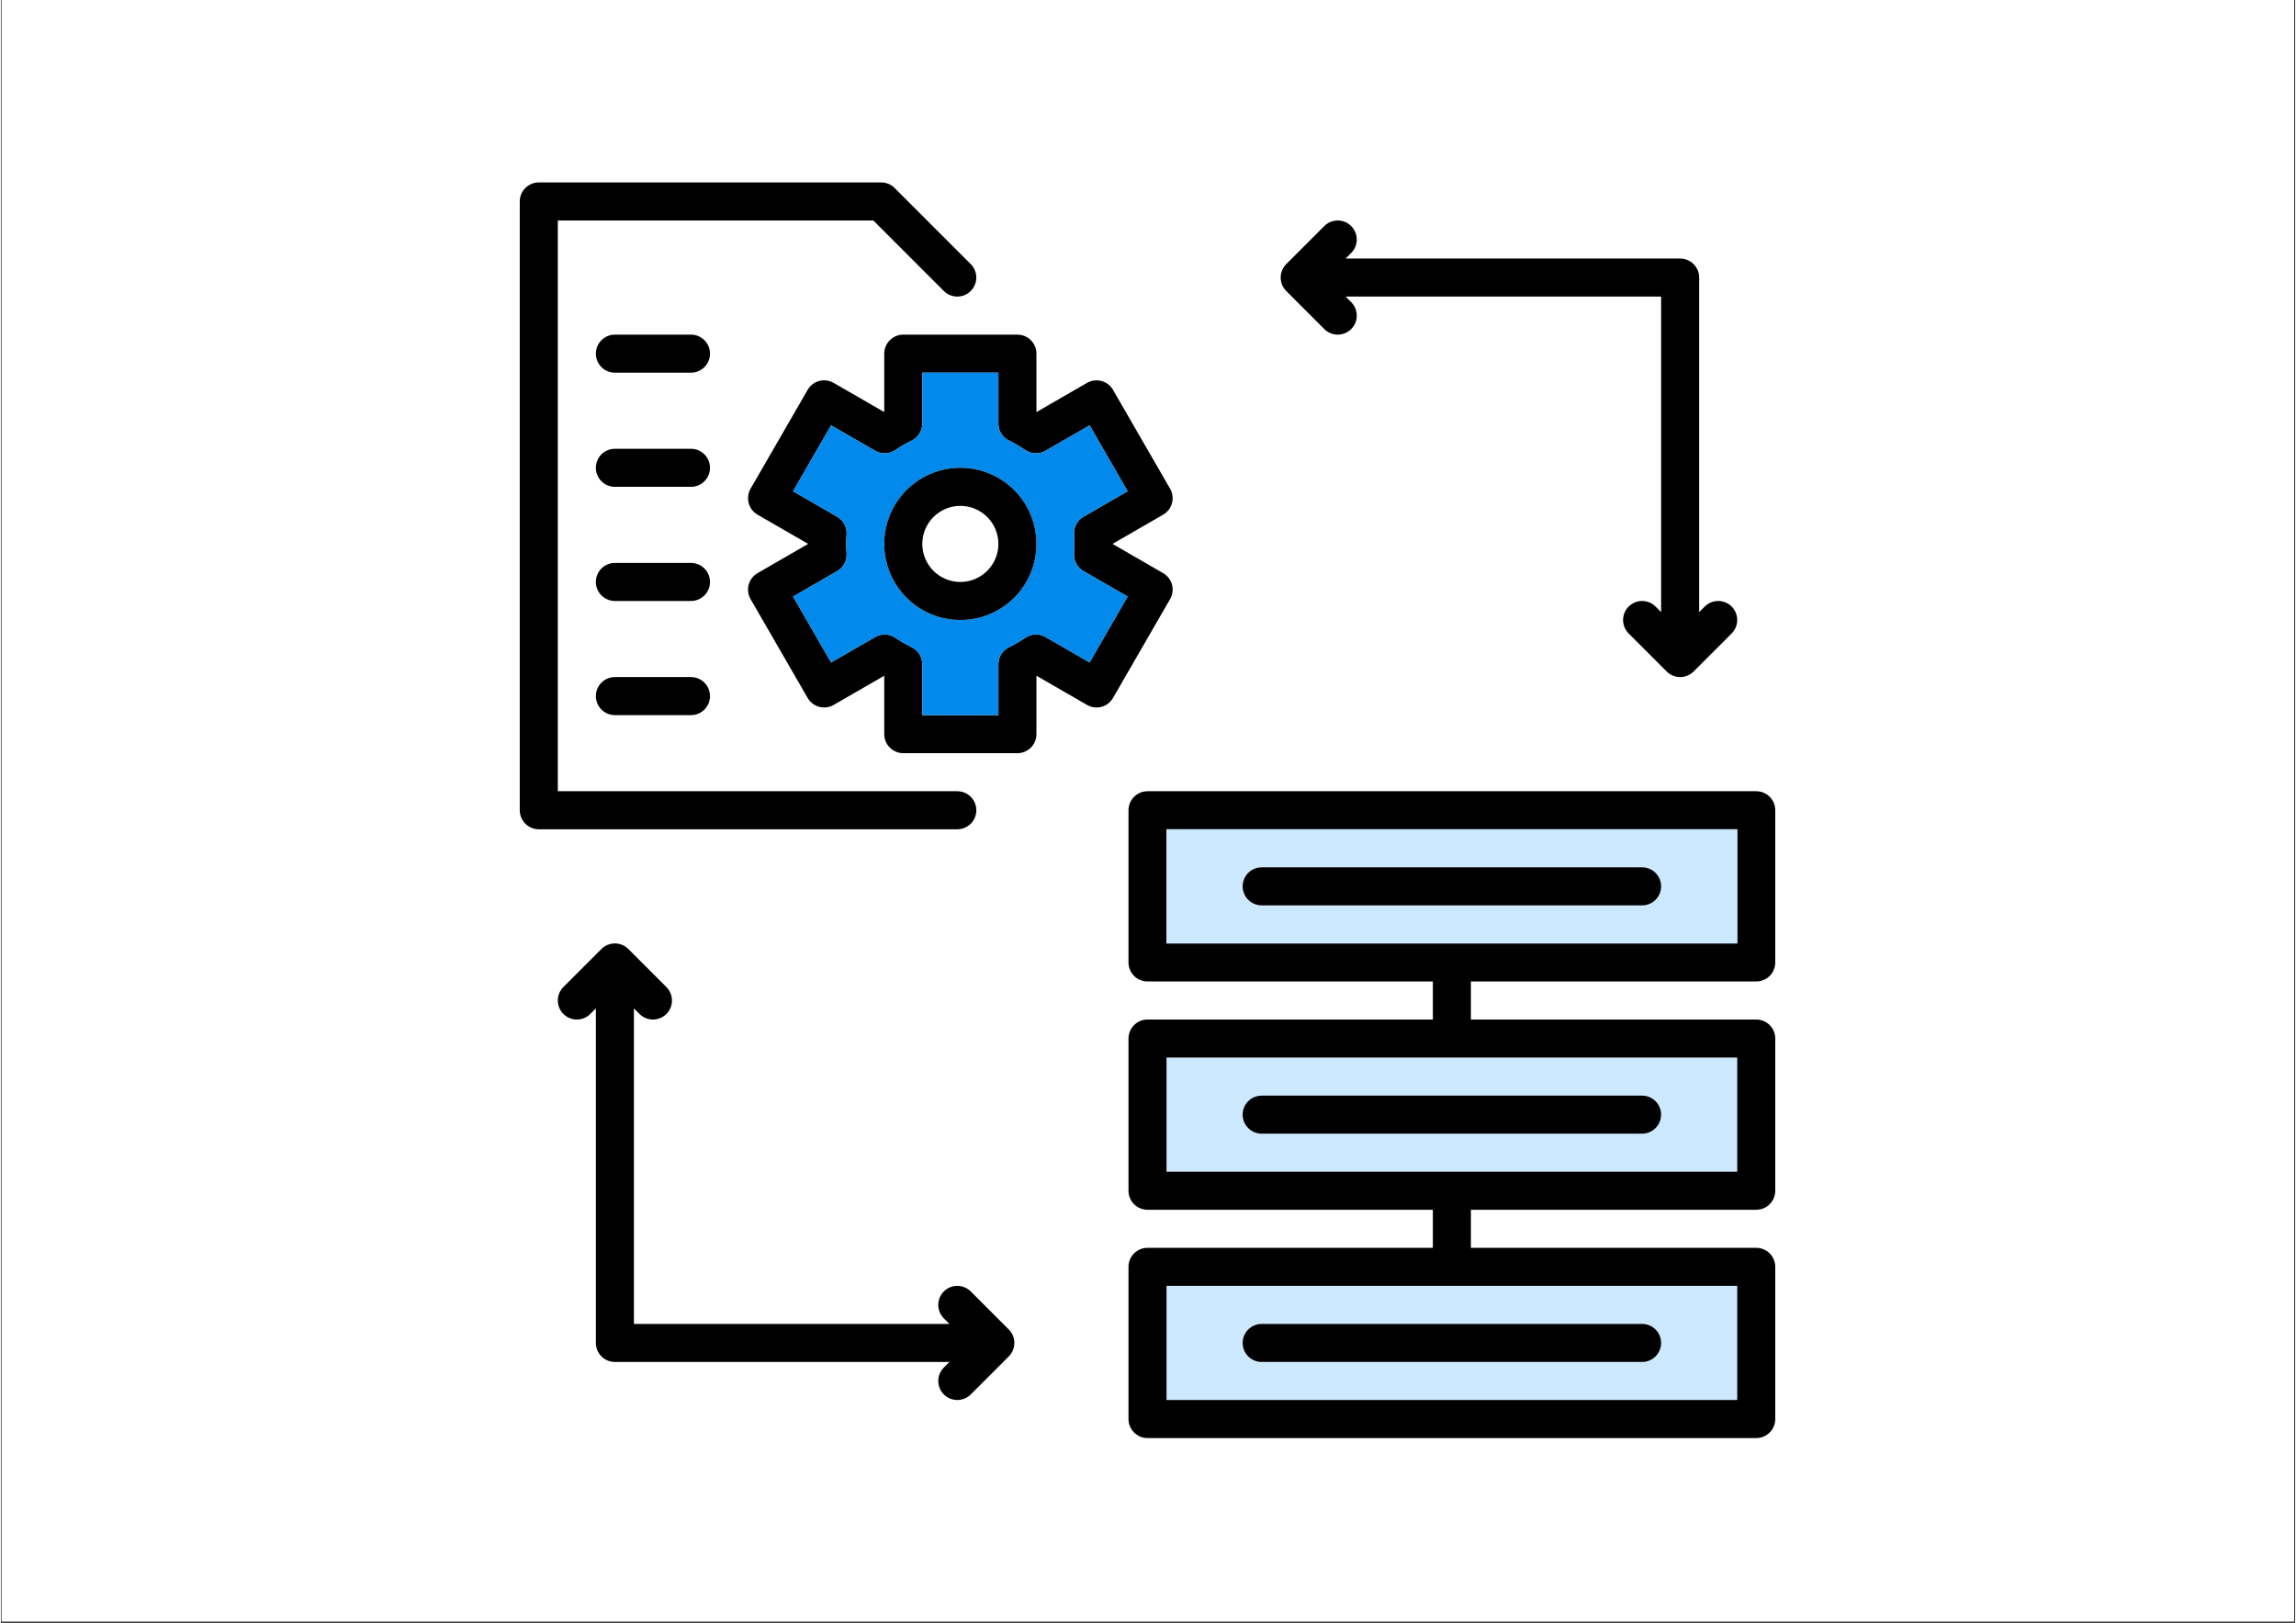 <svg xmlns="http://www.w3.org/2000/svg" xmlns:xlink="http://www.w3.org/1999/xlink" width="1122" zoomAndPan="magnify" viewBox="0 0 841.92 595.5" height="793" preserveAspectRatio="xMidYMid meet" version="1.0"><rect x="0" y="0" width="841.92" height="595.5" fill="#333333" stroke="none"/><defs><clipPath id="3420319201"><path d="M 0.312 0 L 841.527 0 L 841.527 595 L 0.312 595 Z M 0.312 0 " clip-rule="nonzero"/></clipPath><clipPath id="cb85d01b89"><path d="M 0.312 0 L 841.527 0 L 841.527 594.824 L 0.312 594.824 Z M 0.312 0 " clip-rule="nonzero"/></clipPath><clipPath id="1c6913c8fd"><path d="M 190.418 66.938 L 358 66.938 L 358 305 L 190.418 305 Z M 190.418 66.938 " clip-rule="nonzero"/></clipPath><clipPath id="ac55ed3ecb"><path d="M 413 290 L 651.145 290 L 651.145 527.664 L 413 527.664 Z M 413 290 " clip-rule="nonzero"/></clipPath></defs><g clip-path="url(#3420319201)"><path fill="#ffffff" d="M 0.312 0 L 841.605 0 L 841.605 602.316 L 0.312 602.316 Z M 0.312 0 " fill-opacity="1" fill-rule="nonzero"/></g><g clip-path="url(#cb85d01b89)"><path fill="#ffffff" d="M 0.312 0 L 841.605 0 L 841.605 594.824 L 0.312 594.824 Z M 0.312 0 " fill-opacity="1" fill-rule="nonzero"/><path fill="#ffffff" d="M 0.312 0 L 841.605 0 L 841.605 594.824 L 0.312 594.824 Z M 0.312 0 " fill-opacity="1" fill-rule="nonzero"/></g><path fill="#000000" d="M 469.723 102.812 C 469.742 102.945 469.758 103.078 469.785 103.207 C 469.805 103.32 469.836 103.426 469.863 103.535 C 469.891 103.648 469.914 103.762 469.949 103.871 C 469.98 103.977 470.023 104.082 470.059 104.184 C 470.098 104.297 470.137 104.406 470.18 104.516 C 470.219 104.613 470.266 104.707 470.312 104.801 C 470.363 104.914 470.414 105.023 470.473 105.137 C 470.523 105.227 470.578 105.309 470.629 105.398 C 470.691 105.504 470.754 105.613 470.824 105.719 C 470.887 105.816 470.961 105.906 471.027 105.996 C 471.098 106.086 471.16 106.18 471.23 106.27 C 471.359 106.426 471.5 106.574 471.641 106.723 C 471.66 106.738 471.672 106.758 471.691 106.777 L 485.652 120.738 C 485.977 121.062 486.328 121.352 486.711 121.605 C 487.094 121.863 487.496 122.078 487.918 122.254 C 488.34 122.426 488.777 122.559 489.227 122.648 C 489.676 122.738 490.129 122.785 490.59 122.785 C 491.047 122.785 491.5 122.738 491.949 122.648 C 492.402 122.559 492.836 122.43 493.262 122.254 C 493.684 122.078 494.086 121.863 494.469 121.605 C 494.848 121.352 495.203 121.062 495.527 120.738 C 495.848 120.414 496.141 120.062 496.395 119.68 C 496.648 119.301 496.863 118.898 497.039 118.473 C 497.215 118.051 497.348 117.613 497.438 117.164 C 497.527 116.715 497.57 116.262 497.57 115.805 C 497.57 115.344 497.527 114.891 497.438 114.441 C 497.348 113.992 497.215 113.555 497.039 113.133 C 496.863 112.707 496.648 112.305 496.395 111.926 C 496.141 111.543 495.852 111.191 495.527 110.867 L 493.48 108.824 L 609.262 108.824 L 609.262 224.602 L 607.219 222.559 C 606.895 222.234 606.539 221.945 606.16 221.691 C 605.777 221.438 605.375 221.223 604.953 221.047 C 604.527 220.871 604.094 220.738 603.645 220.648 C 603.191 220.559 602.738 220.516 602.281 220.516 C 601.824 220.516 601.367 220.559 600.918 220.648 C 600.469 220.738 600.031 220.871 599.609 221.047 C 599.188 221.223 598.785 221.438 598.402 221.691 C 598.02 221.945 597.668 222.234 597.344 222.559 C 597.02 222.883 596.73 223.234 596.477 223.617 C 596.223 223.996 596.008 224.398 595.832 224.824 C 595.656 225.246 595.523 225.684 595.434 226.133 C 595.344 226.582 595.301 227.035 595.301 227.496 C 595.301 227.953 595.344 228.406 595.434 228.855 C 595.523 229.305 595.656 229.742 595.832 230.168 C 596.008 230.59 596.223 230.992 596.477 231.371 C 596.73 231.754 597.02 232.105 597.344 232.43 L 611.305 246.391 C 611.32 246.406 611.336 246.418 611.348 246.434 C 611.5 246.578 611.656 246.723 611.816 246.855 C 611.898 246.922 611.984 246.98 612.07 247.043 C 612.168 247.117 612.266 247.191 612.367 247.262 C 612.469 247.328 612.57 247.387 612.672 247.449 C 612.766 247.504 612.855 247.562 612.949 247.613 C 613.055 247.668 613.164 247.715 613.27 247.766 C 613.371 247.812 613.469 247.863 613.57 247.906 C 613.672 247.949 613.777 247.984 613.883 248.02 C 613.992 248.059 614.102 248.102 614.215 248.137 C 614.32 248.168 614.426 248.191 614.531 248.219 C 614.648 248.246 614.762 248.277 614.879 248.301 C 615 248.328 615.125 248.34 615.25 248.359 C 615.352 248.375 615.449 248.395 615.555 248.402 C 615.781 248.426 616.012 248.438 616.242 248.438 C 616.473 248.438 616.703 248.426 616.93 248.402 C 617.035 248.391 617.133 248.371 617.234 248.359 C 617.359 248.34 617.484 248.328 617.605 248.301 C 617.723 248.277 617.836 248.246 617.953 248.219 C 618.059 248.191 618.164 248.168 618.27 248.137 C 618.383 248.102 618.492 248.059 618.602 248.02 C 618.707 247.984 618.812 247.949 618.914 247.906 C 619.016 247.863 619.113 247.812 619.215 247.766 C 619.32 247.715 619.43 247.668 619.535 247.613 C 619.629 247.562 619.719 247.504 619.812 247.449 C 619.914 247.387 620.02 247.328 620.117 247.262 C 620.219 247.195 620.316 247.117 620.414 247.043 C 620.5 246.98 620.586 246.922 620.668 246.855 C 620.832 246.723 620.984 246.578 621.137 246.434 C 621.148 246.418 621.164 246.406 621.18 246.391 L 635.141 232.43 C 635.465 232.105 635.754 231.754 636.008 231.371 C 636.262 230.992 636.477 230.59 636.652 230.168 C 636.828 229.742 636.961 229.305 637.051 228.855 C 637.141 228.406 637.184 227.953 637.184 227.496 C 637.184 227.035 637.141 226.582 637.051 226.133 C 636.961 225.684 636.828 225.246 636.652 224.824 C 636.477 224.398 636.262 223.996 636.008 223.617 C 635.754 223.234 635.465 222.883 635.141 222.559 C 634.816 222.234 634.465 221.945 634.082 221.691 C 633.699 221.438 633.297 221.223 632.875 221.047 C 632.453 220.871 632.016 220.738 631.566 220.648 C 631.117 220.559 630.66 220.516 630.203 220.516 C 629.746 220.516 629.293 220.559 628.84 220.648 C 628.391 220.738 627.957 220.871 627.531 221.047 C 627.109 221.223 626.707 221.438 626.324 221.691 C 625.945 221.945 625.59 222.234 625.266 222.559 L 623.223 224.602 L 623.223 101.844 C 623.223 101.383 623.18 100.93 623.09 100.48 C 623 100.031 622.867 99.594 622.691 99.172 C 622.516 98.746 622.301 98.344 622.047 97.965 C 621.793 97.582 621.504 97.23 621.18 96.906 C 620.855 96.582 620.5 96.293 620.121 96.039 C 619.738 95.785 619.336 95.57 618.914 95.395 C 618.488 95.219 618.055 95.086 617.605 94.996 C 617.152 94.906 616.699 94.863 616.242 94.863 L 493.48 94.863 L 495.527 92.816 C 495.852 92.492 496.141 92.141 496.395 91.758 C 496.648 91.379 496.863 90.977 497.039 90.551 C 497.215 90.129 497.348 89.691 497.438 89.242 C 497.523 88.793 497.57 88.34 497.57 87.879 C 497.57 87.422 497.523 86.969 497.438 86.52 C 497.348 86.07 497.215 85.633 497.039 85.211 C 496.863 84.785 496.648 84.383 496.395 84.004 C 496.141 83.621 495.848 83.27 495.523 82.945 C 495.199 82.621 494.848 82.332 494.469 82.078 C 494.086 81.82 493.684 81.605 493.262 81.43 C 492.836 81.258 492.398 81.125 491.949 81.035 C 491.5 80.945 491.047 80.898 490.59 80.898 C 490.129 80.898 489.676 80.945 489.227 81.035 C 488.777 81.125 488.34 81.258 487.918 81.43 C 487.492 81.605 487.09 81.82 486.711 82.078 C 486.328 82.332 485.977 82.621 485.652 82.945 L 471.691 96.906 C 471.672 96.926 471.66 96.945 471.641 96.961 C 471.5 97.109 471.359 97.258 471.23 97.414 C 471.16 97.504 471.098 97.598 471.027 97.688 C 470.961 97.777 470.887 97.867 470.824 97.965 C 470.754 98.07 470.691 98.18 470.629 98.285 C 470.578 98.375 470.52 98.461 470.473 98.547 C 470.414 98.66 470.363 98.773 470.312 98.883 C 470.266 98.977 470.219 99.07 470.18 99.168 C 470.137 99.277 470.098 99.387 470.059 99.5 C 470.023 99.602 469.98 99.707 469.949 99.812 C 469.914 99.926 469.891 100.039 469.863 100.148 C 469.836 100.258 469.805 100.363 469.781 100.477 C 469.758 100.605 469.742 100.738 469.723 100.871 C 469.711 100.965 469.691 101.055 469.684 101.152 C 469.637 101.609 469.637 102.07 469.684 102.531 C 469.691 102.629 469.711 102.719 469.723 102.812 Z M 469.723 102.812 " fill-opacity="1" fill-rule="nonzero"/><path fill="#000000" d="M 371.844 491.793 C 371.824 491.66 371.809 491.527 371.781 491.395 C 371.758 491.285 371.73 491.18 371.703 491.074 C 371.676 490.961 371.648 490.844 371.617 490.73 C 371.582 490.629 371.543 490.527 371.508 490.422 C 371.469 490.309 371.43 490.199 371.383 490.086 C 371.344 489.992 371.301 489.902 371.258 489.812 C 371.203 489.695 371.152 489.578 371.09 489.469 C 371.047 489.383 370.992 489.301 370.945 489.219 C 370.879 489.105 370.812 488.992 370.738 488.883 C 370.68 488.797 370.617 488.715 370.555 488.633 C 370.48 488.531 370.41 488.43 370.332 488.332 C 370.23 488.211 370.121 488.094 370.012 487.977 C 369.965 487.93 369.922 487.875 369.871 487.824 L 355.91 473.863 C 355.586 473.539 355.234 473.25 354.855 472.996 C 354.473 472.742 354.07 472.527 353.648 472.352 C 353.223 472.176 352.785 472.043 352.336 471.953 C 351.887 471.863 351.434 471.82 350.977 471.82 C 350.516 471.82 350.062 471.863 349.613 471.953 C 349.164 472.043 348.727 472.176 348.305 472.352 C 347.879 472.527 347.477 472.742 347.098 472.996 C 346.715 473.25 346.363 473.539 346.039 473.863 C 345.715 474.188 345.426 474.539 345.172 474.922 C 344.914 475.305 344.699 475.707 344.523 476.129 C 344.352 476.551 344.219 476.988 344.129 477.438 C 344.039 477.887 343.992 478.344 343.992 478.801 C 343.992 479.258 344.039 479.711 344.129 480.164 C 344.219 480.613 344.352 481.047 344.523 481.473 C 344.699 481.895 344.914 482.297 345.172 482.68 C 345.426 483.059 345.715 483.414 346.039 483.738 L 348.082 485.781 L 232.305 485.781 L 232.305 370 L 234.348 372.047 C 234.672 372.371 235.023 372.66 235.406 372.914 C 235.785 373.172 236.188 373.387 236.613 373.562 C 237.035 373.738 237.473 373.871 237.922 373.961 C 238.371 374.051 238.828 374.098 239.285 374.098 C 239.746 374.098 240.199 374.051 240.648 373.961 C 241.098 373.875 241.535 373.742 241.961 373.566 C 242.383 373.391 242.785 373.176 243.168 372.922 C 243.551 372.664 243.902 372.375 244.227 372.051 C 244.551 371.727 244.84 371.375 245.094 370.992 C 245.352 370.609 245.566 370.207 245.742 369.785 C 245.918 369.359 246.047 368.922 246.137 368.473 C 246.227 368.023 246.273 367.57 246.27 367.109 C 246.27 366.652 246.227 366.199 246.137 365.746 C 246.047 365.297 245.914 364.859 245.738 364.438 C 245.562 364.016 245.348 363.613 245.09 363.23 C 244.836 362.848 244.547 362.496 244.219 362.172 L 230.258 348.211 C 230.211 348.164 230.16 348.125 230.113 348.082 C 229.996 347.969 229.875 347.855 229.75 347.75 C 229.66 347.676 229.562 347.609 229.469 347.543 C 229.379 347.477 229.293 347.406 229.199 347.344 C 229.098 347.277 228.992 347.215 228.883 347.152 C 228.793 347.098 228.707 347.043 228.613 346.992 C 228.512 346.938 228.402 346.891 228.301 346.84 C 228.199 346.793 228.098 346.742 227.992 346.699 C 227.895 346.656 227.793 346.625 227.695 346.59 C 227.578 346.547 227.465 346.504 227.348 346.469 C 227.25 346.438 227.152 346.418 227.059 346.395 C 226.934 346.363 226.809 346.328 226.684 346.301 C 226.578 346.281 226.469 346.27 226.363 346.254 C 226.246 346.234 226.129 346.215 226.008 346.203 C 225.832 346.184 225.652 346.18 225.477 346.176 C 225.426 346.172 225.375 346.168 225.324 346.168 C 225.27 346.168 225.219 346.172 225.168 346.176 C 224.992 346.18 224.816 346.184 224.637 346.203 C 224.52 346.215 224.402 346.234 224.281 346.254 C 224.176 346.27 224.066 346.281 223.961 346.301 C 223.836 346.328 223.711 346.359 223.59 346.395 C 223.492 346.418 223.395 346.438 223.301 346.469 C 223.18 346.504 223.066 346.547 222.953 346.59 C 222.852 346.625 222.75 346.656 222.652 346.699 C 222.547 346.742 222.449 346.793 222.348 346.84 C 222.242 346.891 222.137 346.938 222.031 346.992 C 221.938 347.043 221.852 347.098 221.762 347.152 C 221.656 347.215 221.547 347.273 221.445 347.344 C 221.352 347.406 221.266 347.477 221.176 347.543 C 221.082 347.613 220.988 347.676 220.895 347.75 C 220.77 347.855 220.648 347.969 220.531 348.078 C 220.484 348.125 220.434 348.164 220.387 348.211 L 206.426 362.172 C 206.102 362.496 205.812 362.848 205.559 363.23 C 205.301 363.609 205.086 364.012 204.91 364.438 C 204.738 364.859 204.605 365.297 204.516 365.746 C 204.426 366.195 204.379 366.648 204.379 367.109 C 204.379 367.566 204.426 368.02 204.516 368.469 C 204.605 368.922 204.738 369.355 204.91 369.781 C 205.086 370.203 205.301 370.605 205.559 370.988 C 205.812 371.367 206.102 371.723 206.426 372.043 C 206.75 372.367 207.102 372.66 207.484 372.914 C 207.863 373.168 208.266 373.383 208.691 373.559 C 209.113 373.734 209.551 373.867 210 373.957 C 210.449 374.043 210.902 374.09 211.363 374.09 C 211.82 374.09 212.273 374.043 212.723 373.957 C 213.172 373.867 213.609 373.734 214.031 373.559 C 214.457 373.383 214.859 373.168 215.238 372.914 C 215.621 372.66 215.973 372.367 216.297 372.043 L 218.344 370 L 218.344 492.762 C 218.344 493.219 218.387 493.676 218.477 494.125 C 218.566 494.574 218.699 495.008 218.875 495.434 C 219.047 495.855 219.266 496.258 219.52 496.641 C 219.773 497.02 220.062 497.375 220.387 497.699 C 220.711 498.023 221.062 498.312 221.445 498.566 C 221.824 498.82 222.227 499.035 222.652 499.211 C 223.074 499.387 223.512 499.52 223.961 499.609 C 224.41 499.699 224.863 499.742 225.324 499.742 L 348.082 499.742 L 346.039 501.785 C 345.715 502.109 345.426 502.465 345.172 502.844 C 344.918 503.227 344.703 503.629 344.527 504.051 C 344.352 504.477 344.219 504.91 344.133 505.359 C 344.043 505.809 343.996 506.262 343.996 506.723 C 344 507.18 344.043 507.633 344.133 508.082 C 344.223 508.531 344.355 508.969 344.531 509.391 C 344.707 509.816 344.922 510.219 345.176 510.598 C 345.43 510.98 345.719 511.332 346.043 511.656 C 346.367 511.98 346.719 512.27 347.102 512.523 C 347.48 512.777 347.883 512.992 348.305 513.168 C 348.73 513.344 349.164 513.477 349.613 513.566 C 350.062 513.656 350.52 513.699 350.977 513.699 C 351.434 513.699 351.887 513.656 352.336 513.566 C 352.785 513.477 353.223 513.344 353.648 513.172 C 354.07 512.996 354.473 512.781 354.855 512.527 C 355.234 512.273 355.586 511.984 355.91 511.66 L 369.871 497.699 C 369.922 497.648 369.965 497.594 370.012 497.543 C 370.121 497.43 370.23 497.312 370.332 497.191 C 370.41 497.094 370.48 496.992 370.555 496.891 C 370.617 496.809 370.68 496.727 370.738 496.641 C 370.812 496.531 370.879 496.418 370.945 496.305 C 370.992 496.223 371.047 496.141 371.09 496.055 C 371.152 495.945 371.203 495.828 371.258 495.711 C 371.301 495.621 371.344 495.531 371.383 495.438 C 371.43 495.324 371.469 495.215 371.508 495.102 C 371.543 494.996 371.582 494.895 371.617 494.789 C 371.648 494.68 371.676 494.562 371.703 494.449 C 371.73 494.344 371.762 494.238 371.781 494.129 C 371.809 493.996 371.824 493.863 371.844 493.73 C 371.855 493.637 371.875 493.547 371.883 493.453 C 371.93 492.992 371.93 492.531 371.883 492.07 C 371.875 491.977 371.855 491.887 371.844 491.793 Z M 371.844 491.793 " fill-opacity="1" fill-rule="nonzero"/><g clip-path="url(#1c6913c8fd)"><path fill="#000000" d="M 197.398 304.281 L 350.977 304.281 C 351.434 304.281 351.887 304.238 352.336 304.148 C 352.785 304.059 353.223 303.926 353.648 303.75 C 354.07 303.574 354.473 303.359 354.852 303.105 C 355.234 302.852 355.586 302.562 355.91 302.238 C 356.234 301.914 356.523 301.562 356.781 301.18 C 357.035 300.801 357.25 300.398 357.426 299.973 C 357.602 299.551 357.73 299.113 357.82 298.664 C 357.91 298.215 357.957 297.762 357.957 297.301 C 357.957 296.844 357.91 296.391 357.82 295.941 C 357.73 295.492 357.602 295.055 357.426 294.629 C 357.25 294.207 357.035 293.805 356.781 293.422 C 356.523 293.043 356.234 292.691 355.91 292.367 C 355.586 292.043 355.234 291.754 354.852 291.496 C 354.473 291.242 354.07 291.027 353.648 290.852 C 353.223 290.676 352.785 290.543 352.336 290.457 C 351.887 290.367 351.434 290.32 350.977 290.32 L 204.379 290.32 L 204.379 80.898 L 320.16 80.898 L 346.039 106.777 C 346.363 107.102 346.715 107.391 347.098 107.645 C 347.477 107.898 347.879 108.113 348.305 108.289 C 348.727 108.465 349.164 108.598 349.613 108.688 C 350.062 108.773 350.516 108.82 350.973 108.82 C 351.434 108.82 351.887 108.773 352.336 108.684 C 352.785 108.594 353.219 108.465 353.645 108.289 C 354.066 108.113 354.469 107.898 354.852 107.645 C 355.23 107.387 355.582 107.098 355.906 106.773 C 356.23 106.449 356.52 106.098 356.773 105.719 C 357.031 105.336 357.246 104.934 357.422 104.512 C 357.594 104.09 357.727 103.652 357.816 103.203 C 357.906 102.754 357.953 102.301 357.953 101.84 C 357.953 101.383 357.906 100.93 357.82 100.48 C 357.73 100.031 357.598 99.594 357.422 99.172 C 357.246 98.746 357.031 98.344 356.777 97.965 C 356.523 97.582 356.234 97.23 355.91 96.906 L 327.988 68.984 C 327.336 68.328 326.578 67.824 325.723 67.469 C 324.867 67.117 323.977 66.938 323.051 66.938 L 197.398 66.938 C 196.941 66.938 196.488 66.984 196.039 67.074 C 195.59 67.164 195.152 67.293 194.727 67.469 C 194.305 67.645 193.902 67.859 193.523 68.117 C 193.141 68.371 192.789 68.66 192.465 68.984 C 192.141 69.309 191.852 69.66 191.594 70.043 C 191.34 70.422 191.125 70.824 190.949 71.25 C 190.773 71.672 190.645 72.109 190.555 72.559 C 190.465 73.008 190.418 73.461 190.418 73.918 L 190.418 297.301 C 190.418 297.762 190.465 298.215 190.555 298.664 C 190.645 299.113 190.773 299.551 190.949 299.973 C 191.125 300.398 191.34 300.801 191.594 301.18 C 191.852 301.562 192.141 301.914 192.465 302.238 C 192.789 302.562 193.141 302.852 193.523 303.105 C 193.902 303.359 194.305 303.574 194.727 303.75 C 195.152 303.926 195.59 304.059 196.039 304.148 C 196.488 304.238 196.941 304.281 197.398 304.281 Z M 197.398 304.281 " fill-opacity="1" fill-rule="nonzero"/></g><path fill="#000000" d="M 324.168 129.766 L 324.168 151.203 L 305.602 140.488 C 305.203 140.262 304.789 140.07 304.355 139.926 C 303.918 139.777 303.477 139.672 303.02 139.613 C 302.566 139.555 302.109 139.539 301.652 139.57 C 301.195 139.598 300.746 139.672 300.301 139.793 C 299.859 139.91 299.434 140.07 299.02 140.273 C 298.609 140.477 298.223 140.719 297.859 140.996 C 297.496 141.277 297.164 141.59 296.859 141.934 C 296.559 142.277 296.293 142.648 296.062 143.047 L 275.121 179.312 C 274.891 179.707 274.703 180.125 274.555 180.559 C 274.406 180.992 274.305 181.438 274.242 181.891 C 274.184 182.344 274.168 182.801 274.199 183.258 C 274.227 183.715 274.301 184.168 274.422 184.609 C 274.539 185.051 274.699 185.48 274.902 185.891 C 275.105 186.301 275.348 186.691 275.629 187.055 C 275.906 187.418 276.219 187.75 276.562 188.051 C 276.91 188.355 277.281 188.621 277.68 188.848 L 296.246 199.57 L 277.68 210.297 C 277.281 210.523 276.91 210.789 276.562 211.094 C 276.219 211.395 275.906 211.727 275.629 212.09 C 275.348 212.453 275.105 212.844 274.902 213.254 C 274.699 213.664 274.539 214.09 274.422 214.535 C 274.301 214.977 274.227 215.43 274.199 215.887 C 274.168 216.344 274.184 216.801 274.242 217.254 C 274.305 217.707 274.406 218.152 274.555 218.586 C 274.703 219.02 274.891 219.438 275.121 219.832 L 296.062 256.098 C 296.293 256.496 296.559 256.867 296.859 257.211 C 297.164 257.555 297.496 257.867 297.859 258.148 C 298.223 258.426 298.609 258.668 299.02 258.871 C 299.434 259.074 299.859 259.234 300.301 259.352 C 300.746 259.473 301.195 259.547 301.652 259.574 C 302.109 259.605 302.566 259.59 303.02 259.531 C 303.477 259.473 303.918 259.367 304.355 259.219 C 304.789 259.074 305.203 258.883 305.602 258.656 L 324.168 247.941 L 324.168 269.379 C 324.168 269.836 324.215 270.293 324.305 270.742 C 324.391 271.191 324.523 271.629 324.699 272.051 C 324.875 272.473 325.09 272.875 325.344 273.258 C 325.602 273.641 325.891 273.992 326.215 274.316 C 326.539 274.641 326.891 274.93 327.27 275.184 C 327.652 275.438 328.055 275.652 328.477 275.828 C 328.902 276.004 329.34 276.137 329.789 276.227 C 330.238 276.316 330.691 276.359 331.148 276.359 L 373.035 276.359 C 373.492 276.359 373.945 276.316 374.395 276.227 C 374.848 276.137 375.281 276.004 375.707 275.828 C 376.129 275.652 376.531 275.438 376.914 275.184 C 377.293 274.93 377.648 274.641 377.973 274.316 C 378.297 273.992 378.586 273.641 378.84 273.258 C 379.094 272.875 379.309 272.473 379.484 272.051 C 379.66 271.629 379.793 271.191 379.883 270.742 C 379.969 270.293 380.016 269.836 380.016 269.379 L 380.016 247.941 L 398.582 258.656 C 398.98 258.883 399.395 259.074 399.832 259.219 C 400.266 259.367 400.707 259.473 401.164 259.531 C 401.617 259.59 402.074 259.605 402.531 259.574 C 402.988 259.547 403.438 259.473 403.883 259.352 C 404.324 259.234 404.75 259.074 405.164 258.871 C 405.574 258.668 405.961 258.426 406.324 258.148 C 406.688 257.867 407.023 257.555 407.324 257.211 C 407.625 256.867 407.891 256.496 408.121 256.098 L 429.062 219.832 C 429.293 219.438 429.48 219.02 429.629 218.586 C 429.777 218.152 429.879 217.707 429.941 217.254 C 430 216.801 430.016 216.344 429.984 215.887 C 429.957 215.43 429.883 214.977 429.762 214.535 C 429.645 214.09 429.484 213.664 429.281 213.254 C 429.078 212.844 428.836 212.453 428.559 212.09 C 428.277 211.727 427.965 211.395 427.621 211.094 C 427.273 210.789 426.902 210.523 426.508 210.297 L 407.938 199.57 L 426.508 188.848 C 426.902 188.621 427.273 188.355 427.621 188.051 C 427.965 187.75 428.277 187.418 428.559 187.055 C 428.836 186.691 429.078 186.301 429.281 185.891 C 429.484 185.48 429.645 185.051 429.762 184.609 C 429.883 184.168 429.957 183.715 429.984 183.258 C 430.016 182.801 430 182.344 429.941 181.891 C 429.879 181.438 429.777 180.992 429.629 180.559 C 429.48 180.125 429.293 179.707 429.062 179.312 L 408.121 143.047 C 407.891 142.648 407.625 142.277 407.324 141.934 C 407.023 141.59 406.688 141.277 406.324 140.996 C 405.961 140.719 405.574 140.477 405.164 140.273 C 404.75 140.07 404.324 139.91 403.883 139.793 C 403.438 139.672 402.988 139.598 402.531 139.57 C 402.074 139.539 401.617 139.555 401.164 139.613 C 400.707 139.672 400.266 139.777 399.832 139.926 C 399.395 140.07 398.98 140.262 398.582 140.488 L 380.016 151.203 L 380.016 129.766 C 380.016 129.309 379.969 128.852 379.883 128.402 C 379.793 127.953 379.66 127.516 379.484 127.094 C 379.309 126.672 379.094 126.27 378.84 125.887 C 378.586 125.504 378.297 125.152 377.973 124.828 C 377.648 124.504 377.293 124.215 376.914 123.961 C 376.531 123.707 376.129 123.492 375.707 123.316 C 375.281 123.141 374.848 123.008 374.395 122.918 C 373.945 122.828 373.492 122.785 373.035 122.785 L 331.148 122.785 C 330.691 122.785 330.238 122.828 329.789 122.918 C 329.34 123.008 328.902 123.141 328.477 123.316 C 328.055 123.492 327.652 123.707 327.27 123.961 C 326.891 124.215 326.539 124.504 326.215 124.828 C 325.891 125.152 325.602 125.504 325.344 125.887 C 325.09 126.27 324.875 126.672 324.699 127.094 C 324.523 127.516 324.391 127.953 324.305 128.402 C 324.215 128.852 324.168 129.309 324.168 129.766 Z M 338.129 155.418 L 338.129 136.746 L 366.055 136.746 L 366.055 155.418 C 366.055 156.078 366.145 156.727 366.328 157.359 C 366.516 157.992 366.781 158.59 367.137 159.148 C 367.488 159.703 367.91 160.203 368.406 160.641 C 368.898 161.078 369.445 161.438 370.043 161.719 C 372.078 162.691 374.023 163.82 375.879 165.105 C 376.422 165.48 377.008 165.773 377.633 165.984 C 378.262 166.195 378.906 166.312 379.566 166.34 C 380.227 166.367 380.875 166.301 381.52 166.145 C 382.16 165.984 382.766 165.742 383.34 165.41 L 399.527 156.066 L 413.488 180.254 L 397.301 189.598 C 396.73 189.926 396.215 190.328 395.758 190.805 C 395.297 191.281 394.914 191.809 394.609 192.395 C 394.301 192.977 394.082 193.594 393.949 194.238 C 393.816 194.887 393.777 195.539 393.828 196.195 C 393.934 197.461 393.977 198.559 393.977 199.57 C 393.977 200.586 393.934 201.684 393.828 202.949 C 393.777 203.605 393.816 204.258 393.949 204.906 C 394.082 205.551 394.301 206.168 394.609 206.75 C 394.914 207.336 395.297 207.863 395.758 208.34 C 396.215 208.816 396.73 209.215 397.301 209.547 L 413.488 218.891 L 399.527 243.078 L 383.34 233.734 C 382.766 233.402 382.16 233.16 381.52 233 C 380.875 232.844 380.227 232.777 379.566 232.805 C 378.906 232.832 378.262 232.949 377.633 233.16 C 377.008 233.371 376.422 233.664 375.879 234.039 C 374.023 235.324 372.078 236.453 370.043 237.426 C 369.445 237.707 368.898 238.066 368.406 238.504 C 367.91 238.941 367.488 239.441 367.137 239.996 C 366.781 240.555 366.516 241.152 366.328 241.785 C 366.145 242.418 366.055 243.066 366.055 243.727 L 366.055 262.398 L 338.129 262.398 L 338.129 243.727 C 338.129 243.066 338.039 242.418 337.855 241.785 C 337.672 241.152 337.402 240.555 337.051 239.996 C 336.695 239.441 336.273 238.941 335.777 238.504 C 335.285 238.066 334.738 237.707 334.145 237.426 C 332.109 236.449 330.16 235.324 328.305 234.039 C 327.762 233.664 327.176 233.371 326.551 233.16 C 325.922 232.949 325.281 232.832 324.621 232.805 C 323.957 232.777 323.309 232.844 322.664 233 C 322.023 233.16 321.418 233.402 320.844 233.734 L 304.668 243.078 L 290.707 218.891 L 306.891 209.547 C 307.465 209.215 307.977 208.812 308.434 208.34 C 308.891 207.863 309.273 207.332 309.578 206.75 C 309.887 206.164 310.105 205.551 310.238 204.902 C 310.371 204.258 310.41 203.605 310.355 202.949 C 310.262 201.691 310.207 200.594 310.207 199.57 C 310.207 198.551 310.262 197.453 310.355 196.195 C 310.41 195.539 310.371 194.887 310.238 194.238 C 310.105 193.594 309.887 192.98 309.578 192.395 C 309.273 191.812 308.891 191.281 308.434 190.805 C 307.977 190.332 307.465 189.93 306.891 189.598 L 290.707 180.254 L 304.668 156.066 L 320.844 165.41 C 321.418 165.742 322.023 165.984 322.664 166.145 C 323.309 166.301 323.957 166.367 324.621 166.34 C 325.281 166.312 325.922 166.195 326.551 165.984 C 327.176 165.773 327.762 165.48 328.305 165.105 C 330.16 163.82 332.109 162.691 334.145 161.719 C 334.738 161.438 335.285 161.078 335.777 160.641 C 336.273 160.203 336.695 159.703 337.051 159.148 C 337.402 158.59 337.672 157.992 337.855 157.359 C 338.039 156.727 338.129 156.078 338.129 155.418 Z M 338.129 155.418 " fill-opacity="1" fill-rule="nonzero"/><path fill="#018aeb" d="M 320.844 165.41 L 304.668 156.066 L 290.707 180.254 L 306.891 189.598 C 307.465 189.93 307.977 190.332 308.434 190.805 C 308.891 191.281 309.273 191.812 309.578 192.395 C 309.887 192.98 310.105 193.594 310.238 194.238 C 310.371 194.887 310.41 195.539 310.355 196.195 C 310.262 197.453 310.207 198.551 310.207 199.57 C 310.207 200.594 310.262 201.691 310.355 202.949 C 310.41 203.605 310.371 204.258 310.238 204.902 C 310.105 205.551 309.887 206.164 309.578 206.75 C 309.273 207.332 308.891 207.863 308.434 208.34 C 307.977 208.812 307.465 209.215 306.891 209.547 L 290.707 218.891 L 304.668 243.078 L 320.844 233.734 C 321.418 233.402 322.023 233.16 322.664 233 C 323.309 232.844 323.957 232.777 324.621 232.805 C 325.281 232.832 325.922 232.949 326.551 233.16 C 327.176 233.371 327.762 233.664 328.305 234.039 C 330.16 235.324 332.109 236.449 334.145 237.426 C 334.738 237.707 335.285 238.066 335.777 238.504 C 336.273 238.941 336.695 239.441 337.051 239.996 C 337.402 240.555 337.672 241.152 337.855 241.785 C 338.039 242.418 338.129 243.066 338.129 243.727 L 338.129 262.398 L 366.055 262.398 L 366.055 243.727 C 366.055 243.066 366.145 242.418 366.328 241.785 C 366.516 241.152 366.781 240.555 367.137 239.996 C 367.488 239.441 367.91 238.941 368.406 238.504 C 368.898 238.066 369.445 237.707 370.043 237.426 C 372.078 236.453 374.023 235.324 375.879 234.039 C 376.422 233.664 377.008 233.371 377.633 233.16 C 378.262 232.949 378.906 232.832 379.566 232.805 C 380.227 232.777 380.875 232.844 381.52 233 C 382.16 233.16 382.766 233.402 383.34 233.734 L 399.527 243.078 L 413.488 218.891 L 397.301 209.547 C 396.73 209.215 396.215 208.816 395.758 208.34 C 395.297 207.863 394.914 207.336 394.609 206.75 C 394.301 206.168 394.082 205.551 393.949 204.906 C 393.816 204.258 393.777 203.605 393.828 202.949 C 393.934 201.684 393.977 200.586 393.977 199.57 C 393.977 198.559 393.934 197.461 393.828 196.195 C 393.777 195.539 393.816 194.887 393.949 194.238 C 394.082 193.594 394.301 192.977 394.609 192.395 C 394.914 191.809 395.297 191.281 395.758 190.805 C 396.215 190.328 396.73 189.926 397.301 189.598 L 413.488 180.254 L 399.527 156.066 L 383.34 165.41 C 382.766 165.742 382.16 165.984 381.52 166.145 C 380.875 166.301 380.227 166.367 379.566 166.34 C 378.906 166.312 378.262 166.195 377.633 165.984 C 377.008 165.773 376.422 165.48 375.879 165.105 C 374.023 163.82 372.078 162.691 370.043 161.719 C 369.445 161.438 368.898 161.078 368.406 160.641 C 367.91 160.203 367.488 159.703 367.137 159.148 C 366.781 158.59 366.516 157.992 366.328 157.359 C 366.145 156.727 366.055 156.078 366.055 155.418 L 366.055 136.746 L 338.129 136.746 L 338.129 155.418 C 338.129 156.078 338.039 156.727 337.855 157.359 C 337.672 157.992 337.402 158.59 337.051 159.148 C 336.695 159.703 336.273 160.203 335.777 160.641 C 335.285 161.078 334.738 161.438 334.145 161.719 C 332.109 162.691 330.16 163.82 328.305 165.105 C 327.762 165.48 327.176 165.773 326.551 165.984 C 325.922 166.195 325.281 166.312 324.621 166.34 C 323.957 166.367 323.309 166.301 322.664 166.145 C 322.023 165.984 321.418 165.742 320.844 165.41 Z M 352.094 171.648 C 353.008 171.648 353.918 171.695 354.828 171.785 C 355.738 171.875 356.645 172.008 357.539 172.188 C 358.438 172.363 359.324 172.586 360.199 172.852 C 361.074 173.117 361.934 173.426 362.777 173.773 C 363.621 174.125 364.449 174.516 365.254 174.945 C 366.062 175.379 366.844 175.848 367.605 176.355 C 368.367 176.863 369.098 177.406 369.805 177.988 C 370.512 178.566 371.191 179.18 371.836 179.828 C 372.484 180.473 373.098 181.152 373.676 181.859 C 374.258 182.566 374.801 183.297 375.309 184.059 C 375.816 184.82 376.285 185.602 376.719 186.41 C 377.148 187.215 377.539 188.043 377.891 188.887 C 378.238 189.73 378.547 190.59 378.812 191.465 C 379.078 192.34 379.301 193.227 379.477 194.125 C 379.656 195.023 379.789 195.926 379.879 196.836 C 379.969 197.746 380.016 198.656 380.016 199.57 C 380.016 200.488 379.969 201.398 379.879 202.309 C 379.789 203.219 379.656 204.121 379.477 205.02 C 379.301 205.918 379.078 206.801 378.812 207.676 C 378.547 208.555 378.238 209.414 377.891 210.258 C 377.539 211.102 377.148 211.93 376.719 212.734 C 376.285 213.543 375.816 214.324 375.309 215.086 C 374.801 215.844 374.258 216.578 373.676 217.285 C 373.098 217.992 372.484 218.668 371.836 219.316 C 371.191 219.965 370.512 220.578 369.805 221.156 C 369.098 221.738 368.367 222.281 367.605 222.789 C 366.844 223.297 366.062 223.766 365.254 224.199 C 364.449 224.629 363.621 225.02 362.777 225.371 C 361.934 225.719 361.074 226.027 360.199 226.293 C 359.324 226.559 358.438 226.781 357.539 226.957 C 356.645 227.137 355.738 227.27 354.828 227.359 C 353.918 227.449 353.008 227.496 352.094 227.496 C 351.176 227.496 350.266 227.449 349.355 227.359 C 348.445 227.27 347.543 227.137 346.645 226.957 C 345.746 226.781 344.863 226.559 343.988 226.293 C 343.113 226.027 342.25 225.719 341.406 225.371 C 340.562 225.02 339.734 224.629 338.93 224.199 C 338.121 223.766 337.34 223.297 336.578 222.789 C 335.82 222.281 335.086 221.738 334.379 221.156 C 333.672 220.578 332.996 219.965 332.348 219.316 C 331.699 218.668 331.086 217.992 330.508 217.285 C 329.926 216.578 329.383 215.844 328.875 215.086 C 328.367 214.324 327.898 213.543 327.465 212.734 C 327.035 211.93 326.645 211.102 326.293 210.258 C 325.945 209.414 325.637 208.555 325.371 207.676 C 325.105 206.801 324.883 205.918 324.707 205.02 C 324.527 204.121 324.395 203.219 324.305 202.309 C 324.215 201.398 324.168 200.488 324.168 199.57 C 324.172 198.656 324.215 197.746 324.305 196.836 C 324.398 195.926 324.531 195.023 324.711 194.125 C 324.891 193.23 325.113 192.344 325.379 191.469 C 325.645 190.594 325.953 189.734 326.301 188.891 C 326.652 188.047 327.043 187.223 327.473 186.414 C 327.906 185.609 328.375 184.824 328.883 184.066 C 329.391 183.305 329.934 182.57 330.516 181.863 C 331.094 181.16 331.707 180.48 332.355 179.836 C 333 179.188 333.68 178.574 334.387 177.996 C 335.094 177.414 335.824 176.871 336.586 176.363 C 337.344 175.855 338.129 175.387 338.934 174.953 C 339.742 174.523 340.566 174.133 341.41 173.781 C 342.254 173.43 343.113 173.125 343.988 172.859 C 344.863 172.59 345.75 172.371 346.645 172.191 C 347.543 172.012 348.445 171.875 349.355 171.785 C 350.266 171.695 351.18 171.648 352.094 171.648 Z M 352.094 171.648 " fill-opacity="1" fill-rule="nonzero"/><path fill="#000000" d="M 352.094 227.496 C 353.008 227.496 353.918 227.449 354.828 227.359 C 355.738 227.27 356.645 227.137 357.539 226.957 C 358.438 226.781 359.324 226.559 360.199 226.293 C 361.074 226.027 361.934 225.719 362.777 225.371 C 363.621 225.02 364.449 224.629 365.254 224.199 C 366.062 223.766 366.844 223.297 367.605 222.789 C 368.367 222.281 369.098 221.738 369.805 221.156 C 370.512 220.578 371.191 219.965 371.836 219.316 C 372.484 218.668 373.098 217.992 373.676 217.285 C 374.258 216.578 374.801 215.844 375.309 215.086 C 375.816 214.324 376.285 213.543 376.719 212.734 C 377.148 211.93 377.539 211.102 377.891 210.258 C 378.238 209.414 378.547 208.555 378.812 207.676 C 379.078 206.801 379.301 205.918 379.477 205.02 C 379.656 204.121 379.789 203.219 379.879 202.309 C 379.969 201.398 380.016 200.488 380.016 199.57 C 380.016 198.656 379.969 197.746 379.879 196.836 C 379.789 195.926 379.656 195.023 379.477 194.125 C 379.301 193.227 379.078 192.34 378.812 191.465 C 378.547 190.59 378.238 189.73 377.891 188.887 C 377.539 188.043 377.148 187.215 376.719 186.41 C 376.285 185.602 375.816 184.82 375.309 184.059 C 374.801 183.297 374.258 182.566 373.676 181.859 C 373.098 181.152 372.484 180.473 371.836 179.828 C 371.191 179.18 370.512 178.566 369.805 177.988 C 369.098 177.406 368.367 176.863 367.605 176.355 C 366.844 175.848 366.062 175.379 365.254 174.945 C 364.449 174.516 363.621 174.125 362.777 173.773 C 361.934 173.426 361.074 173.117 360.199 172.852 C 359.324 172.586 358.438 172.363 357.539 172.188 C 356.645 172.008 355.738 171.875 354.828 171.785 C 353.918 171.695 353.008 171.648 352.094 171.648 C 351.176 171.648 350.266 171.695 349.355 171.785 C 348.445 171.875 347.543 172.008 346.645 172.188 C 345.746 172.363 344.863 172.586 343.988 172.852 C 343.113 173.117 342.25 173.426 341.406 173.773 C 340.562 174.125 339.734 174.516 338.93 174.945 C 338.121 175.379 337.34 175.848 336.578 176.355 C 335.82 176.863 335.086 177.406 334.379 177.988 C 333.672 178.566 332.996 179.18 332.348 179.828 C 331.699 180.473 331.086 181.152 330.508 181.859 C 329.926 182.566 329.383 183.297 328.875 184.059 C 328.367 184.82 327.898 185.602 327.465 186.41 C 327.035 187.215 326.645 188.043 326.293 188.887 C 325.945 189.73 325.637 190.59 325.371 191.465 C 325.105 192.34 324.883 193.227 324.707 194.125 C 324.527 195.023 324.395 195.926 324.305 196.836 C 324.215 197.746 324.168 198.656 324.168 199.57 C 324.172 200.488 324.215 201.398 324.305 202.309 C 324.398 203.219 324.531 204.121 324.711 205.02 C 324.891 205.914 325.113 206.801 325.379 207.676 C 325.645 208.551 325.953 209.41 326.301 210.254 C 326.652 211.098 327.043 211.922 327.473 212.73 C 327.906 213.535 328.375 214.32 328.883 215.078 C 329.391 215.84 329.934 216.574 330.516 217.277 C 331.094 217.984 331.707 218.664 332.355 219.309 C 333 219.957 333.68 220.57 334.387 221.148 C 335.094 221.73 335.824 222.273 336.586 222.781 C 337.344 223.289 338.129 223.758 338.934 224.191 C 339.742 224.621 340.566 225.012 341.41 225.363 C 342.254 225.711 343.113 226.02 343.988 226.285 C 344.863 226.551 345.75 226.773 346.645 226.953 C 347.543 227.133 348.445 227.27 349.355 227.359 C 350.266 227.449 351.18 227.492 352.094 227.496 Z M 352.094 185.609 C 353.008 185.609 353.918 185.699 354.816 185.879 C 355.715 186.059 356.59 186.324 357.434 186.672 C 358.281 187.023 359.086 187.453 359.848 187.965 C 360.609 188.473 361.316 189.051 361.965 189.699 C 362.613 190.348 363.191 191.055 363.699 191.816 C 364.211 192.578 364.641 193.383 364.992 194.23 C 365.34 195.078 365.605 195.949 365.785 196.848 C 365.965 197.746 366.055 198.656 366.055 199.57 C 366.055 200.488 365.965 201.398 365.785 202.297 C 365.605 203.195 365.34 204.066 364.992 204.914 C 364.641 205.762 364.211 206.566 363.699 207.328 C 363.191 208.09 362.613 208.797 361.965 209.445 C 361.316 210.094 360.609 210.672 359.848 211.18 C 359.086 211.691 358.281 212.121 357.434 212.473 C 356.59 212.82 355.715 213.086 354.816 213.266 C 353.918 213.445 353.008 213.535 352.094 213.535 C 351.176 213.535 350.266 213.445 349.367 213.266 C 348.469 213.086 347.598 212.82 346.75 212.473 C 345.902 212.121 345.098 211.691 344.336 211.18 C 343.574 210.672 342.867 210.094 342.219 209.445 C 341.57 208.797 340.992 208.09 340.484 207.328 C 339.973 206.566 339.543 205.762 339.195 204.914 C 338.844 204.066 338.578 203.195 338.398 202.297 C 338.219 201.398 338.129 200.488 338.129 199.57 C 338.133 198.656 338.223 197.75 338.402 196.852 C 338.582 195.949 338.848 195.078 339.199 194.23 C 339.551 193.387 339.98 192.582 340.488 191.82 C 341 191.059 341.578 190.352 342.227 189.707 C 342.875 189.059 343.578 188.48 344.34 187.969 C 345.102 187.461 345.906 187.031 346.754 186.68 C 347.598 186.328 348.473 186.062 349.371 185.883 C 350.27 185.703 351.176 185.613 352.094 185.609 Z M 352.094 185.609 " fill-opacity="1" fill-rule="nonzero"/><path fill="#cce9ff" d="M 427.762 513.703 L 637.184 513.703 L 637.184 471.82 L 427.762 471.82 Z M 462.668 485.781 L 602.281 485.781 C 602.738 485.781 603.191 485.824 603.641 485.914 C 604.09 486.004 604.527 486.137 604.953 486.312 C 605.375 486.488 605.777 486.703 606.16 486.957 C 606.539 487.211 606.891 487.5 607.215 487.824 C 607.539 488.148 607.828 488.504 608.086 488.883 C 608.34 489.266 608.555 489.668 608.73 490.09 C 608.906 490.512 609.039 490.949 609.125 491.398 C 609.215 491.848 609.262 492.305 609.262 492.762 C 609.262 493.219 609.215 493.676 609.125 494.125 C 609.039 494.574 608.906 495.008 608.73 495.434 C 608.555 495.855 608.34 496.258 608.086 496.641 C 607.828 497.02 607.539 497.375 607.215 497.699 C 606.891 498.023 606.539 498.312 606.16 498.566 C 605.777 498.82 605.375 499.035 604.953 499.211 C 604.527 499.387 604.09 499.52 603.641 499.609 C 603.191 499.699 602.738 499.742 602.281 499.742 L 462.668 499.742 C 462.207 499.742 461.754 499.699 461.305 499.609 C 460.855 499.52 460.418 499.387 459.996 499.211 C 459.57 499.035 459.168 498.82 458.789 498.566 C 458.406 498.312 458.055 498.023 457.73 497.699 C 457.406 497.375 457.117 497.02 456.863 496.641 C 456.609 496.258 456.391 495.855 456.219 495.434 C 456.043 495.008 455.91 494.574 455.82 494.125 C 455.73 493.676 455.688 493.219 455.688 492.762 C 455.688 492.305 455.73 491.848 455.82 491.398 C 455.91 490.949 456.043 490.512 456.219 490.09 C 456.391 489.668 456.609 489.266 456.863 488.883 C 457.117 488.504 457.406 488.148 457.73 487.824 C 458.055 487.5 458.406 487.211 458.789 486.957 C 459.168 486.703 459.57 486.488 459.996 486.312 C 460.418 486.137 460.855 486.004 461.305 485.914 C 461.754 485.824 462.207 485.781 462.668 485.781 Z M 462.668 485.781 " fill-opacity="1" fill-rule="nonzero"/><path fill="#000000" d="M 462.668 499.742 L 602.281 499.742 C 602.738 499.742 603.191 499.699 603.641 499.609 C 604.09 499.52 604.527 499.387 604.953 499.211 C 605.375 499.035 605.777 498.82 606.16 498.566 C 606.539 498.312 606.891 498.023 607.215 497.699 C 607.539 497.375 607.828 497.02 608.086 496.641 C 608.34 496.258 608.555 495.855 608.73 495.434 C 608.906 495.008 609.039 494.574 609.125 494.125 C 609.215 493.676 609.262 493.219 609.262 492.762 C 609.262 492.305 609.215 491.848 609.125 491.398 C 609.039 490.949 608.906 490.512 608.73 490.09 C 608.555 489.668 608.34 489.266 608.086 488.883 C 607.828 488.504 607.539 488.148 607.215 487.824 C 606.891 487.5 606.539 487.211 606.16 486.957 C 605.777 486.703 605.375 486.488 604.953 486.312 C 604.527 486.137 604.09 486.004 603.641 485.914 C 603.191 485.824 602.738 485.781 602.281 485.781 L 462.668 485.781 C 462.207 485.781 461.754 485.824 461.305 485.914 C 460.855 486.004 460.418 486.137 459.996 486.312 C 459.57 486.488 459.168 486.703 458.789 486.957 C 458.406 487.211 458.055 487.5 457.73 487.824 C 457.406 488.148 457.117 488.504 456.863 488.883 C 456.609 489.266 456.391 489.668 456.219 490.09 C 456.043 490.512 455.91 490.949 455.82 491.398 C 455.73 491.848 455.688 492.305 455.688 492.762 C 455.688 493.219 455.73 493.676 455.82 494.125 C 455.91 494.574 456.043 495.008 456.219 495.434 C 456.391 495.855 456.609 496.258 456.863 496.641 C 457.117 497.02 457.406 497.375 457.73 497.699 C 458.055 498.023 458.406 498.312 458.789 498.566 C 459.168 498.82 459.57 499.035 459.996 499.211 C 460.418 499.387 460.855 499.52 461.305 499.609 C 461.754 499.699 462.207 499.742 462.668 499.742 Z M 462.668 499.742 " fill-opacity="1" fill-rule="nonzero"/><path fill="#cce9ff" d="M 427.762 429.934 L 637.184 429.934 L 637.184 388.051 L 427.762 388.051 Z M 462.668 402.012 L 602.281 402.012 C 602.738 402.012 603.191 402.059 603.641 402.148 C 604.09 402.234 604.527 402.367 604.953 402.543 C 605.375 402.719 605.777 402.934 606.16 403.188 C 606.539 403.445 606.891 403.734 607.215 404.059 C 607.539 404.383 607.828 404.734 608.086 405.113 C 608.34 405.496 608.555 405.898 608.73 406.32 C 608.906 406.746 609.039 407.184 609.125 407.633 C 609.215 408.082 609.262 408.535 609.262 408.992 C 609.262 409.453 609.215 409.906 609.125 410.355 C 609.039 410.805 608.906 411.242 608.73 411.664 C 608.555 412.09 608.34 412.492 608.086 412.871 C 607.828 413.254 607.539 413.605 607.215 413.93 C 606.891 414.254 606.539 414.543 606.16 414.797 C 605.777 415.051 605.375 415.266 604.953 415.441 C 604.527 415.617 604.09 415.75 603.641 415.84 C 603.191 415.93 602.738 415.973 602.281 415.973 L 462.668 415.973 C 462.207 415.973 461.754 415.93 461.305 415.84 C 460.855 415.75 460.418 415.617 459.996 415.441 C 459.57 415.266 459.168 415.051 458.789 414.797 C 458.406 414.543 458.055 414.254 457.73 413.93 C 457.406 413.605 457.117 413.254 456.863 412.871 C 456.609 412.492 456.391 412.09 456.219 411.664 C 456.043 411.242 455.91 410.805 455.82 410.355 C 455.73 409.906 455.688 409.453 455.688 408.992 C 455.688 408.535 455.73 408.082 455.82 407.633 C 455.91 407.184 456.043 406.746 456.219 406.32 C 456.391 405.898 456.609 405.496 456.863 405.113 C 457.117 404.734 457.406 404.383 457.73 404.059 C 458.055 403.734 458.406 403.445 458.789 403.188 C 459.168 402.934 459.57 402.719 459.996 402.543 C 460.418 402.367 460.855 402.234 461.305 402.148 C 461.754 402.059 462.207 402.012 462.668 402.012 Z M 462.668 402.012 " fill-opacity="1" fill-rule="nonzero"/><path fill="#000000" d="M 462.668 415.973 L 602.281 415.973 C 602.738 415.973 603.191 415.93 603.641 415.84 C 604.09 415.75 604.527 415.617 604.953 415.441 C 605.375 415.266 605.777 415.051 606.16 414.797 C 606.539 414.543 606.891 414.254 607.215 413.93 C 607.539 413.605 607.828 413.254 608.086 412.871 C 608.34 412.492 608.555 412.09 608.73 411.664 C 608.906 411.242 609.039 410.805 609.125 410.355 C 609.215 409.906 609.262 409.453 609.262 408.992 C 609.262 408.535 609.215 408.082 609.125 407.633 C 609.039 407.184 608.906 406.746 608.73 406.32 C 608.555 405.898 608.34 405.496 608.086 405.113 C 607.828 404.734 607.539 404.383 607.215 404.059 C 606.891 403.734 606.539 403.445 606.16 403.188 C 605.777 402.934 605.375 402.719 604.953 402.543 C 604.527 402.367 604.09 402.234 603.641 402.148 C 603.191 402.059 602.738 402.012 602.281 402.012 L 462.668 402.012 C 462.207 402.012 461.754 402.059 461.305 402.148 C 460.855 402.234 460.418 402.367 459.996 402.543 C 459.57 402.719 459.168 402.934 458.789 403.188 C 458.406 403.445 458.055 403.734 457.73 404.059 C 457.406 404.383 457.117 404.734 456.863 405.113 C 456.609 405.496 456.391 405.898 456.219 406.32 C 456.043 406.746 455.91 407.184 455.82 407.633 C 455.73 408.082 455.688 408.535 455.688 408.992 C 455.688 409.453 455.73 409.906 455.82 410.355 C 455.91 410.805 456.043 411.242 456.219 411.664 C 456.391 412.09 456.609 412.492 456.863 412.871 C 457.117 413.254 457.406 413.605 457.73 413.93 C 458.055 414.254 458.406 414.543 458.789 414.797 C 459.168 415.051 459.57 415.266 459.996 415.441 C 460.418 415.617 460.855 415.75 461.305 415.84 C 461.754 415.93 462.207 415.973 462.668 415.973 Z M 462.668 415.973 " fill-opacity="1" fill-rule="nonzero"/><g clip-path="url(#ac55ed3ecb)"><path fill="#000000" d="M 413.801 297.301 L 413.801 353.148 C 413.801 353.605 413.848 354.059 413.934 354.508 C 414.023 354.961 414.156 355.395 414.332 355.82 C 414.508 356.242 414.723 356.645 414.977 357.027 C 415.23 357.406 415.52 357.762 415.844 358.086 C 416.168 358.41 416.523 358.699 416.902 358.953 C 417.285 359.207 417.688 359.422 418.109 359.598 C 418.535 359.773 418.969 359.906 419.422 359.996 C 419.871 360.082 420.324 360.129 420.781 360.129 L 525.492 360.129 L 525.492 374.09 L 420.781 374.09 C 420.324 374.09 419.871 374.133 419.422 374.223 C 418.969 374.312 418.535 374.445 418.109 374.621 C 417.688 374.797 417.285 375.012 416.902 375.266 C 416.523 375.52 416.168 375.809 415.844 376.133 C 415.52 376.457 415.23 376.809 414.977 377.191 C 414.723 377.574 414.508 377.977 414.332 378.398 C 414.156 378.82 414.023 379.258 413.934 379.707 C 413.848 380.156 413.801 380.613 413.801 381.07 L 413.801 436.914 C 413.801 437.375 413.848 437.828 413.934 438.277 C 414.023 438.727 414.156 439.164 414.332 439.586 C 414.508 440.012 414.723 440.414 414.977 440.793 C 415.23 441.176 415.52 441.527 415.844 441.852 C 416.168 442.176 416.523 442.465 416.902 442.723 C 417.285 442.977 417.688 443.191 418.109 443.367 C 418.535 443.543 418.969 443.672 419.422 443.762 C 419.871 443.852 420.324 443.898 420.781 443.898 L 525.492 443.898 L 525.492 457.859 L 420.781 457.859 C 420.324 457.859 419.871 457.902 419.422 457.992 C 418.969 458.082 418.535 458.215 418.109 458.391 C 417.688 458.562 417.285 458.777 416.902 459.035 C 416.523 459.289 416.168 459.578 415.844 459.902 C 415.52 460.227 415.23 460.578 414.977 460.961 C 414.723 461.34 414.508 461.742 414.332 462.168 C 414.156 462.59 414.023 463.027 413.934 463.477 C 413.848 463.926 413.801 464.379 413.801 464.84 L 413.801 520.684 C 413.801 521.145 413.848 521.598 413.934 522.047 C 414.023 522.496 414.156 522.934 414.332 523.355 C 414.508 523.781 414.723 524.184 414.977 524.562 C 415.23 524.945 415.52 525.297 415.844 525.621 C 416.168 525.945 416.523 526.234 416.902 526.488 C 417.285 526.742 417.688 526.957 418.109 527.133 C 418.535 527.309 418.969 527.441 419.422 527.531 C 419.871 527.621 420.324 527.664 420.781 527.664 L 644.164 527.664 C 644.621 527.664 645.078 527.621 645.527 527.531 C 645.977 527.441 646.414 527.309 646.836 527.133 C 647.262 526.957 647.664 526.742 648.043 526.488 C 648.426 526.234 648.777 525.945 649.102 525.621 C 649.426 525.297 649.715 524.945 649.969 524.562 C 650.223 524.184 650.438 523.781 650.613 523.355 C 650.789 522.934 650.922 522.496 651.012 522.047 C 651.102 521.598 651.145 521.145 651.145 520.684 L 651.145 464.84 C 651.145 464.379 651.102 463.926 651.012 463.477 C 650.922 463.027 650.789 462.59 650.613 462.168 C 650.438 461.742 650.223 461.34 649.969 460.961 C 649.715 460.578 649.426 460.227 649.102 459.902 C 648.777 459.578 648.426 459.289 648.043 459.035 C 647.66 458.777 647.262 458.562 646.836 458.391 C 646.414 458.215 645.977 458.082 645.527 457.992 C 645.078 457.902 644.621 457.859 644.164 457.859 L 539.453 457.859 L 539.453 443.898 L 644.164 443.898 C 644.621 443.898 645.078 443.852 645.527 443.762 C 645.977 443.672 646.414 443.543 646.836 443.367 C 647.262 443.191 647.66 442.977 648.043 442.723 C 648.426 442.465 648.777 442.176 649.102 441.852 C 649.426 441.527 649.715 441.176 649.969 440.793 C 650.223 440.414 650.438 440.012 650.613 439.586 C 650.789 439.164 650.922 438.727 651.012 438.277 C 651.102 437.828 651.145 437.375 651.145 436.914 L 651.145 381.07 C 651.145 380.613 651.102 380.156 651.012 379.707 C 650.922 379.258 650.789 378.82 650.613 378.398 C 650.438 377.977 650.223 377.574 649.969 377.191 C 649.715 376.809 649.426 376.457 649.102 376.133 C 648.777 375.809 648.426 375.52 648.043 375.266 C 647.66 375.012 647.262 374.797 646.836 374.621 C 646.414 374.445 645.977 374.312 645.527 374.223 C 645.078 374.133 644.621 374.09 644.164 374.09 L 539.453 374.09 L 539.453 360.129 L 644.164 360.129 C 644.621 360.129 645.078 360.082 645.527 359.996 C 645.977 359.906 646.414 359.773 646.836 359.598 C 647.262 359.422 647.66 359.207 648.043 358.953 C 648.426 358.699 648.777 358.41 649.102 358.086 C 649.426 357.762 649.715 357.406 649.969 357.027 C 650.223 356.645 650.438 356.242 650.613 355.82 C 650.789 355.395 650.922 354.961 651.012 354.508 C 651.102 354.059 651.145 353.605 651.145 353.148 L 651.145 297.301 C 651.145 296.844 651.102 296.391 651.012 295.941 C 650.922 295.492 650.789 295.055 650.613 294.629 C 650.438 294.207 650.223 293.805 649.969 293.422 C 649.715 293.043 649.426 292.688 649.102 292.367 C 648.777 292.043 648.426 291.75 648.043 291.496 C 647.66 291.242 647.262 291.027 646.836 290.852 C 646.414 290.676 645.977 290.543 645.527 290.457 C 645.078 290.367 644.621 290.32 644.164 290.32 L 420.781 290.32 C 420.324 290.32 419.871 290.367 419.422 290.453 C 418.969 290.543 418.535 290.676 418.109 290.852 C 417.688 291.027 417.285 291.242 416.902 291.496 C 416.523 291.75 416.168 292.043 415.844 292.367 C 415.52 292.688 415.23 293.043 414.977 293.422 C 414.723 293.805 414.508 294.207 414.332 294.629 C 414.156 295.055 414.023 295.492 413.934 295.941 C 413.848 296.391 413.801 296.844 413.801 297.301 Z M 637.184 471.82 L 637.184 513.703 L 427.762 513.703 L 427.762 471.82 Z M 637.184 388.051 L 637.184 429.934 L 427.762 429.934 L 427.762 388.051 Z M 427.762 304.281 L 637.184 304.281 L 637.184 346.168 L 427.762 346.168 Z M 427.762 304.281 " fill-opacity="1" fill-rule="nonzero"/></g><path fill="#cce9ff" d="M 637.184 304.281 L 427.762 304.281 L 427.762 346.168 L 637.184 346.168 Z M 602.281 332.207 L 462.668 332.207 C 462.207 332.207 461.754 332.16 461.305 332.07 C 460.855 331.98 460.418 331.848 459.996 331.676 C 459.57 331.5 459.168 331.285 458.789 331.027 C 458.406 330.773 458.055 330.484 457.73 330.16 C 457.406 329.836 457.117 329.484 456.863 329.102 C 456.609 328.723 456.391 328.32 456.219 327.895 C 456.043 327.473 455.91 327.035 455.82 326.586 C 455.73 326.137 455.688 325.684 455.688 325.227 C 455.688 324.766 455.73 324.312 455.82 323.863 C 455.91 323.414 456.043 322.977 456.219 322.555 C 456.391 322.129 456.609 321.727 456.863 321.348 C 457.117 320.965 457.406 320.613 457.73 320.289 C 458.055 319.965 458.406 319.676 458.789 319.422 C 459.168 319.164 459.57 318.949 459.996 318.777 C 460.418 318.602 460.855 318.469 461.305 318.379 C 461.754 318.289 462.207 318.242 462.668 318.242 L 602.281 318.242 C 602.738 318.242 603.191 318.289 603.641 318.379 C 604.09 318.469 604.527 318.602 604.953 318.777 C 605.375 318.949 605.777 319.164 606.16 319.422 C 606.539 319.676 606.891 319.965 607.215 320.289 C 607.539 320.613 607.828 320.965 608.086 321.348 C 608.34 321.727 608.555 322.129 608.73 322.555 C 608.906 322.977 609.039 323.414 609.125 323.863 C 609.215 324.312 609.262 324.766 609.262 325.227 C 609.262 325.684 609.215 326.137 609.125 326.586 C 609.039 327.035 608.906 327.473 608.73 327.895 C 608.555 328.32 608.34 328.723 608.086 329.102 C 607.828 329.484 607.539 329.836 607.215 330.16 C 606.891 330.484 606.539 330.773 606.16 331.027 C 605.777 331.285 605.375 331.5 604.953 331.676 C 604.527 331.848 604.09 331.98 603.641 332.07 C 603.191 332.16 602.738 332.207 602.281 332.207 Z M 602.281 332.207 " fill-opacity="1" fill-rule="nonzero"/><path fill="#000000" d="M 602.281 318.242 L 462.668 318.242 C 462.207 318.242 461.754 318.289 461.305 318.379 C 460.855 318.469 460.418 318.602 459.996 318.777 C 459.57 318.949 459.168 319.164 458.789 319.422 C 458.406 319.676 458.055 319.965 457.73 320.289 C 457.406 320.613 457.117 320.965 456.863 321.348 C 456.609 321.727 456.391 322.129 456.219 322.555 C 456.043 322.977 455.91 323.414 455.82 323.863 C 455.73 324.312 455.688 324.766 455.688 325.227 C 455.688 325.684 455.73 326.137 455.82 326.586 C 455.91 327.035 456.043 327.473 456.219 327.895 C 456.391 328.32 456.609 328.723 456.863 329.102 C 457.117 329.484 457.406 329.836 457.73 330.16 C 458.055 330.484 458.406 330.773 458.789 331.027 C 459.168 331.285 459.57 331.5 459.996 331.676 C 460.418 331.848 460.855 331.98 461.305 332.07 C 461.754 332.16 462.207 332.207 462.668 332.207 L 602.281 332.207 C 602.738 332.207 603.191 332.16 603.641 332.07 C 604.09 331.98 604.527 331.848 604.953 331.676 C 605.375 331.5 605.777 331.285 606.16 331.027 C 606.539 330.773 606.891 330.484 607.215 330.16 C 607.539 329.836 607.828 329.484 608.086 329.102 C 608.34 328.723 608.555 328.32 608.73 327.895 C 608.906 327.473 609.039 327.035 609.125 326.586 C 609.215 326.137 609.262 325.684 609.262 325.227 C 609.262 324.766 609.215 324.312 609.125 323.863 C 609.039 323.414 608.906 322.977 608.73 322.555 C 608.555 322.129 608.34 321.727 608.086 321.348 C 607.828 320.965 607.539 320.613 607.215 320.289 C 606.891 319.965 606.539 319.676 606.16 319.422 C 605.777 319.164 605.375 318.949 604.953 318.777 C 604.527 318.602 604.09 318.469 603.641 318.379 C 603.191 318.289 602.738 318.242 602.281 318.242 Z M 602.281 318.242 " fill-opacity="1" fill-rule="nonzero"/><path fill="#000000" d="M 253.246 122.785 L 225.324 122.785 C 224.863 122.785 224.41 122.828 223.961 122.918 C 223.512 123.008 223.074 123.141 222.652 123.316 C 222.227 123.492 221.824 123.707 221.445 123.961 C 221.062 124.215 220.711 124.504 220.387 124.828 C 220.062 125.152 219.773 125.504 219.52 125.887 C 219.266 126.27 219.047 126.672 218.875 127.094 C 218.699 127.516 218.566 127.953 218.477 128.402 C 218.387 128.852 218.344 129.309 218.344 129.766 C 218.344 130.223 218.387 130.676 218.477 131.129 C 218.566 131.578 218.699 132.012 218.875 132.438 C 219.047 132.859 219.266 133.262 219.52 133.645 C 219.773 134.023 220.062 134.379 220.387 134.703 C 220.711 135.023 221.062 135.316 221.445 135.57 C 221.824 135.824 222.227 136.039 222.652 136.215 C 223.074 136.391 223.512 136.523 223.961 136.613 C 224.41 136.699 224.863 136.746 225.324 136.746 L 253.246 136.746 C 253.703 136.746 254.156 136.699 254.605 136.613 C 255.059 136.523 255.492 136.391 255.918 136.215 C 256.34 136.039 256.742 135.824 257.125 135.57 C 257.504 135.316 257.855 135.023 258.18 134.703 C 258.504 134.379 258.797 134.023 259.051 133.645 C 259.305 133.262 259.52 132.859 259.695 132.438 C 259.871 132.012 260.004 131.578 260.094 131.129 C 260.18 130.676 260.227 130.223 260.227 129.766 C 260.227 129.309 260.18 128.852 260.094 128.402 C 260.004 127.953 259.871 127.516 259.695 127.094 C 259.52 126.672 259.305 126.27 259.051 125.887 C 258.797 125.504 258.504 125.152 258.18 124.828 C 257.855 124.504 257.504 124.215 257.125 123.961 C 256.742 123.707 256.34 123.492 255.918 123.316 C 255.492 123.141 255.059 123.008 254.605 122.918 C 254.156 122.828 253.703 122.785 253.246 122.785 Z M 253.246 122.785 " fill-opacity="1" fill-rule="nonzero"/><path fill="#000000" d="M 253.246 164.668 L 225.324 164.668 C 224.863 164.668 224.41 164.715 223.961 164.805 C 223.512 164.891 223.074 165.023 222.652 165.199 C 222.227 165.375 221.824 165.59 221.445 165.844 C 221.062 166.102 220.711 166.391 220.387 166.715 C 220.062 167.039 219.773 167.391 219.52 167.77 C 219.266 168.152 219.047 168.555 218.875 168.977 C 218.699 169.402 218.566 169.84 218.477 170.289 C 218.387 170.738 218.344 171.191 218.344 171.648 C 218.344 172.109 218.387 172.562 218.477 173.012 C 218.566 173.461 218.699 173.898 218.875 174.32 C 219.047 174.746 219.266 175.148 219.52 175.527 C 219.773 175.91 220.062 176.262 220.387 176.586 C 220.711 176.91 221.062 177.199 221.445 177.453 C 221.824 177.707 222.227 177.922 222.652 178.098 C 223.074 178.273 223.512 178.406 223.961 178.496 C 224.41 178.586 224.863 178.629 225.324 178.629 L 253.246 178.629 C 253.703 178.629 254.156 178.586 254.605 178.496 C 255.059 178.406 255.492 178.273 255.918 178.098 C 256.34 177.922 256.742 177.707 257.125 177.453 C 257.504 177.199 257.855 176.91 258.18 176.586 C 258.504 176.262 258.797 175.91 259.051 175.527 C 259.305 175.148 259.52 174.746 259.695 174.32 C 259.871 173.898 260.004 173.461 260.094 173.012 C 260.18 172.562 260.227 172.109 260.227 171.648 C 260.227 171.191 260.18 170.738 260.094 170.289 C 260.004 169.84 259.871 169.402 259.695 168.977 C 259.52 168.555 259.305 168.152 259.051 167.77 C 258.797 167.391 258.504 167.039 258.18 166.715 C 257.855 166.391 257.504 166.102 257.125 165.844 C 256.742 165.59 256.34 165.375 255.918 165.199 C 255.492 165.023 255.059 164.891 254.605 164.805 C 254.156 164.715 253.703 164.668 253.246 164.668 Z M 253.246 164.668 " fill-opacity="1" fill-rule="nonzero"/><path fill="#000000" d="M 253.246 206.555 L 225.324 206.555 C 224.863 206.555 224.41 206.598 223.961 206.688 C 223.512 206.777 223.074 206.91 222.652 207.086 C 222.227 207.258 221.824 207.477 221.445 207.73 C 221.062 207.984 220.711 208.273 220.387 208.598 C 220.062 208.922 219.773 209.273 219.52 209.656 C 219.266 210.035 219.047 210.438 218.875 210.863 C 218.699 211.285 218.566 211.723 218.477 212.172 C 218.387 212.621 218.344 213.074 218.344 213.535 C 218.344 213.992 218.387 214.445 218.477 214.895 C 218.566 215.344 218.699 215.781 218.875 216.203 C 219.047 216.629 219.266 217.031 219.52 217.41 C 219.773 217.793 220.062 218.145 220.387 218.469 C 220.711 218.793 221.062 219.082 221.445 219.336 C 221.824 219.594 222.227 219.809 222.652 219.984 C 223.074 220.16 223.512 220.289 223.961 220.379 C 224.41 220.469 224.863 220.516 225.324 220.516 L 253.246 220.516 C 253.703 220.516 254.156 220.469 254.605 220.379 C 255.059 220.289 255.492 220.16 255.918 219.984 C 256.34 219.809 256.742 219.594 257.125 219.336 C 257.504 219.082 257.855 218.793 258.18 218.469 C 258.504 218.145 258.797 217.793 259.051 217.41 C 259.305 217.031 259.52 216.629 259.695 216.203 C 259.871 215.781 260.004 215.344 260.094 214.895 C 260.18 214.445 260.227 213.992 260.227 213.535 C 260.227 213.074 260.18 212.621 260.094 212.172 C 260.004 211.723 259.871 211.285 259.695 210.863 C 259.52 210.438 259.305 210.035 259.051 209.656 C 258.797 209.273 258.504 208.922 258.18 208.598 C 257.855 208.273 257.504 207.984 257.125 207.73 C 256.742 207.477 256.34 207.258 255.918 207.086 C 255.492 206.91 255.059 206.777 254.605 206.688 C 254.156 206.598 253.703 206.555 253.246 206.555 Z M 253.246 206.555 " fill-opacity="1" fill-rule="nonzero"/><path fill="#000000" d="M 253.246 248.438 L 225.324 248.438 C 224.863 248.438 224.41 248.48 223.961 248.57 C 223.512 248.66 223.074 248.793 222.652 248.969 C 222.227 249.145 221.824 249.359 221.445 249.613 C 221.062 249.867 220.711 250.156 220.387 250.48 C 220.062 250.805 219.773 251.16 219.52 251.539 C 219.266 251.922 219.047 252.324 218.875 252.746 C 218.699 253.168 218.566 253.605 218.477 254.055 C 218.387 254.504 218.344 254.961 218.344 255.418 C 218.344 255.875 218.387 256.328 218.477 256.781 C 218.566 257.23 218.699 257.664 218.875 258.09 C 219.047 258.512 219.266 258.914 219.52 259.297 C 219.773 259.676 220.062 260.031 220.387 260.355 C 220.711 260.68 221.062 260.969 221.445 261.223 C 221.824 261.477 222.227 261.691 222.652 261.867 C 223.074 262.043 223.512 262.176 223.961 262.266 C 224.41 262.355 224.863 262.398 225.324 262.398 L 253.246 262.398 C 253.703 262.398 254.156 262.355 254.605 262.266 C 255.059 262.176 255.492 262.043 255.918 261.867 C 256.34 261.691 256.742 261.477 257.125 261.223 C 257.504 260.969 257.855 260.68 258.18 260.355 C 258.504 260.031 258.797 259.676 259.051 259.297 C 259.305 258.914 259.52 258.512 259.695 258.09 C 259.871 257.664 260.004 257.23 260.094 256.781 C 260.18 256.328 260.227 255.875 260.227 255.418 C 260.227 254.961 260.18 254.504 260.094 254.055 C 260.004 253.605 259.871 253.168 259.695 252.746 C 259.52 252.324 259.305 251.922 259.051 251.539 C 258.797 251.16 258.504 250.805 258.18 250.48 C 257.855 250.156 257.504 249.867 257.125 249.613 C 256.742 249.359 256.34 249.145 255.918 248.969 C 255.492 248.793 255.059 248.66 254.605 248.57 C 254.156 248.48 253.703 248.438 253.246 248.438 Z M 253.246 248.438 " fill-opacity="1" fill-rule="nonzero"/></svg>